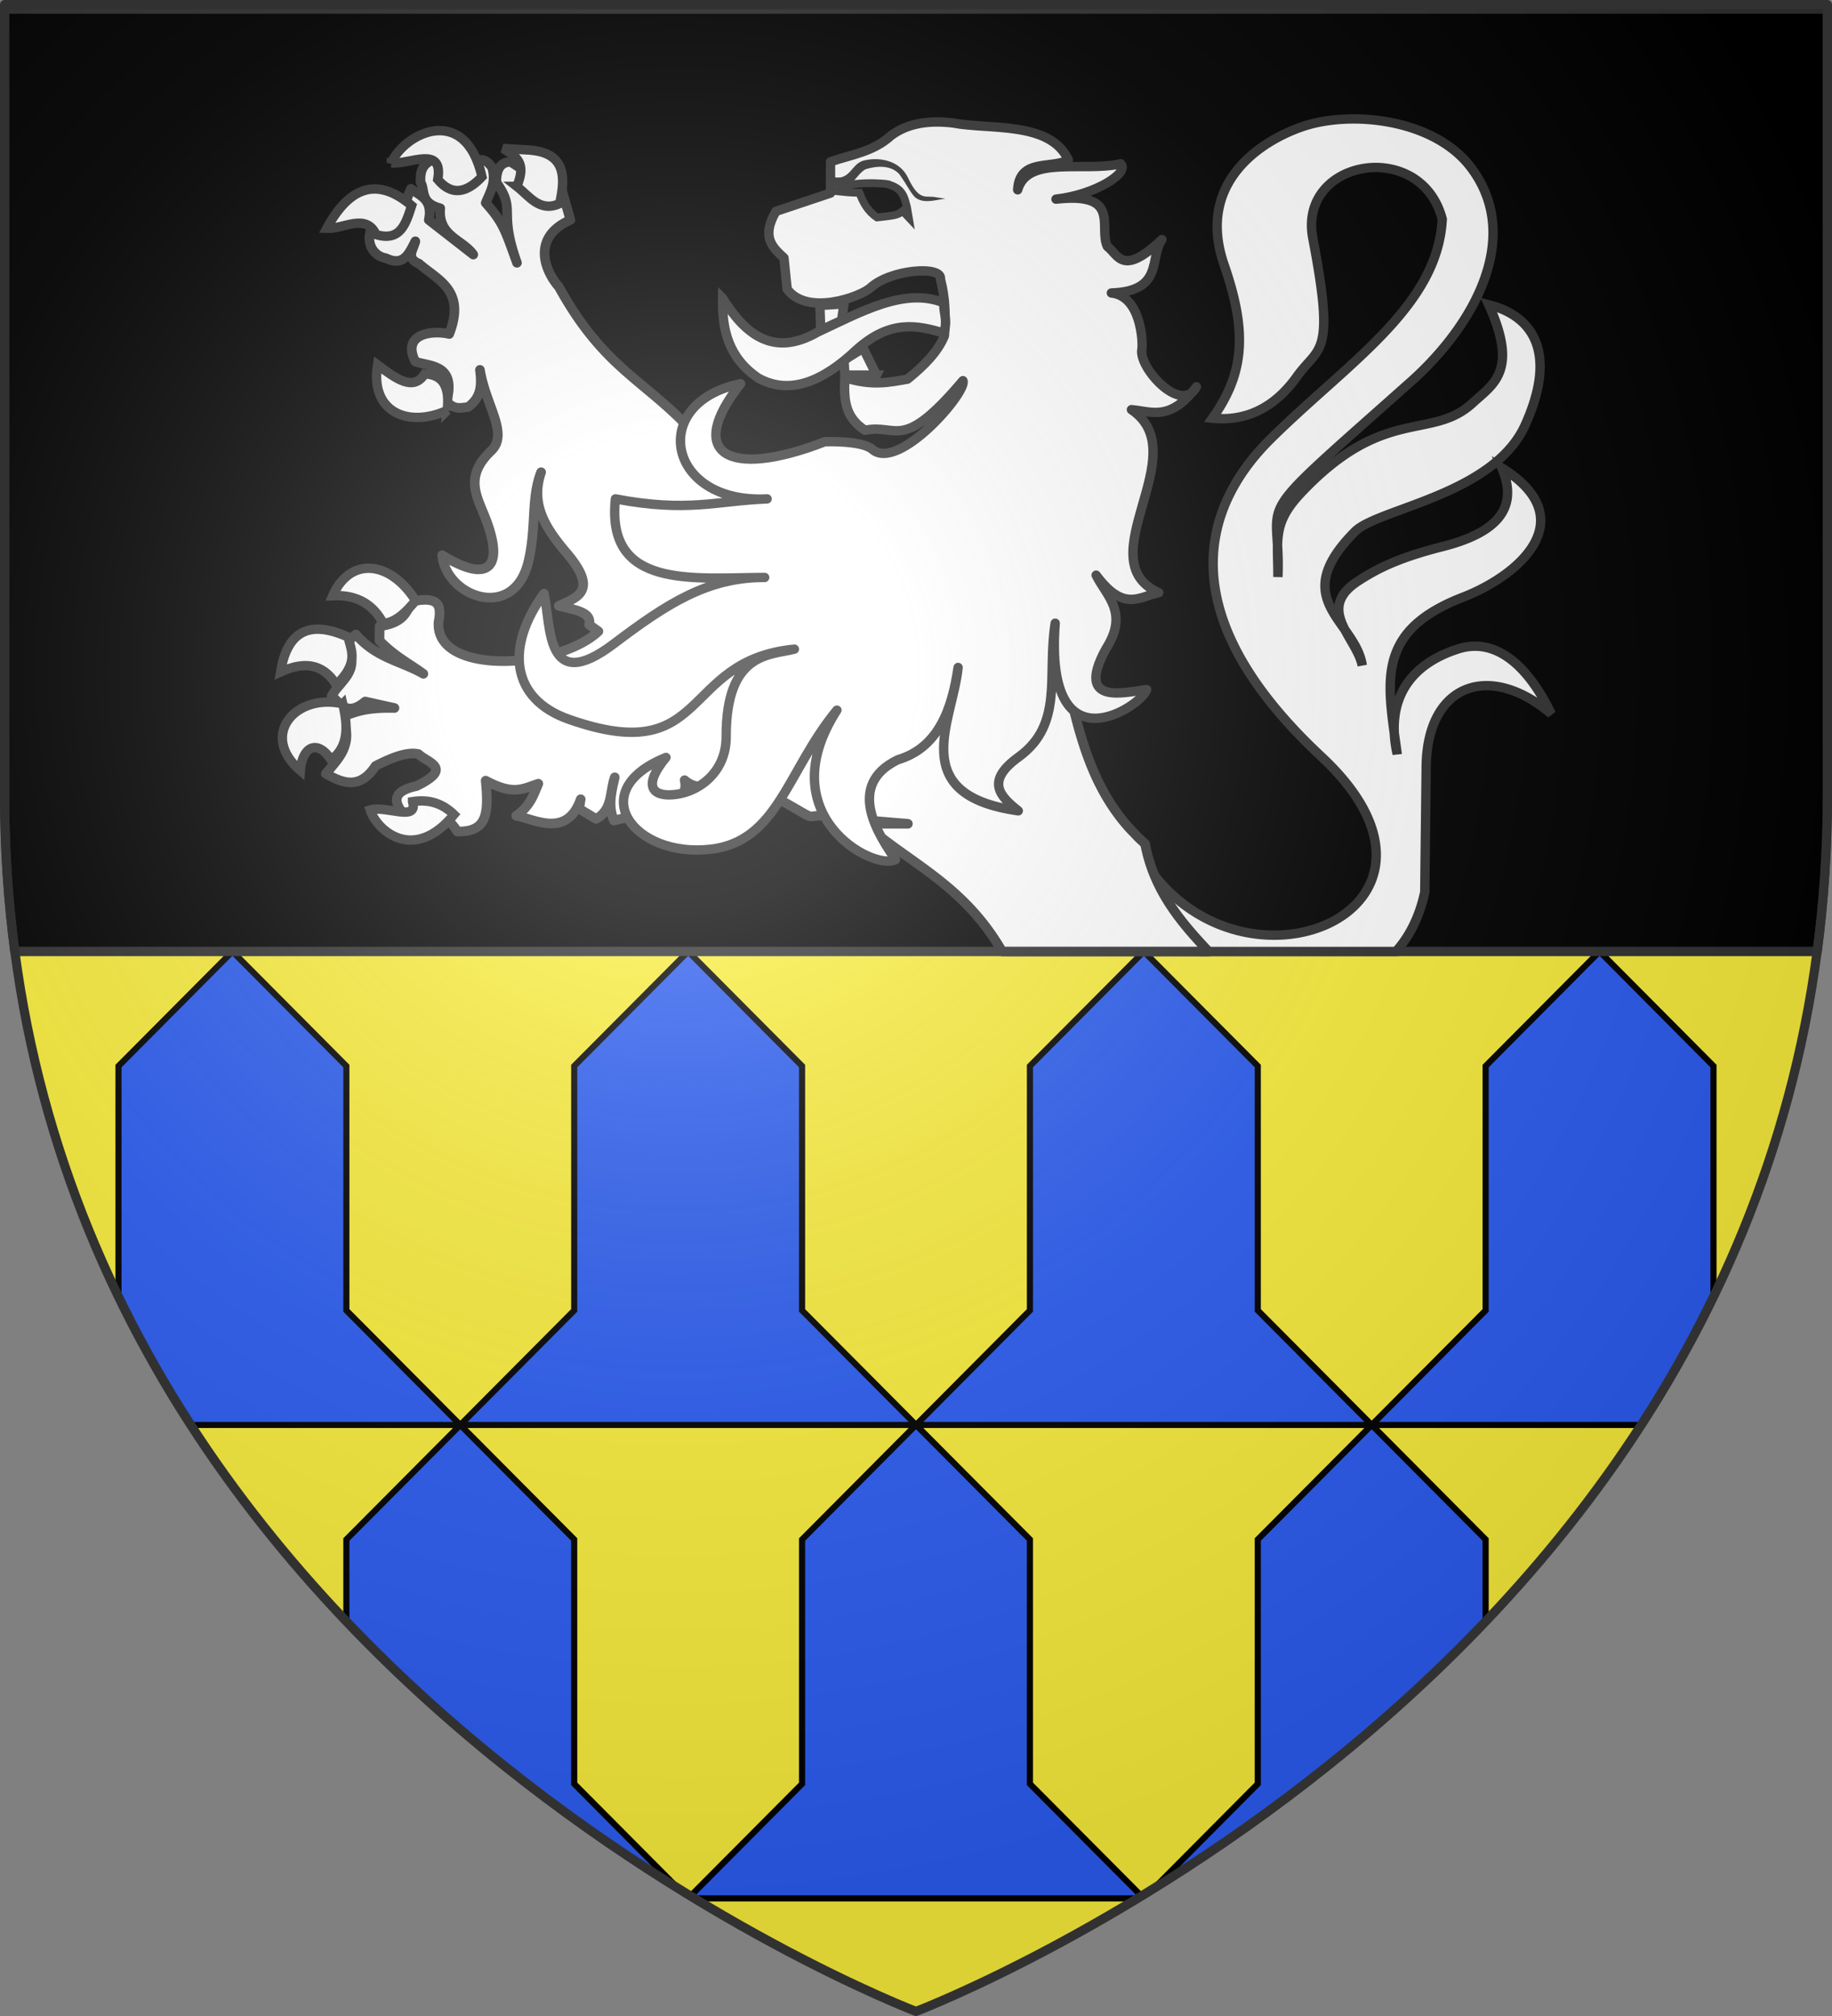 <svg xmlns="http://www.w3.org/2000/svg" xmlns:xlink="http://www.w3.org/1999/xlink" height="660" width="600" version="1.0"><rect width="100%" height="100%" fill="#808080" stroke="none"/><defs><g id="aT"><path id="aS" d="M0 0v1h.5L0 0z" transform="rotate(18 3.157 -.5)"/><use xlink:href="#aS" transform="scale(-1 1)" width="810" height="540"/></g><g id="aQ"><use xlink:href="#aP" transform="rotate(72)" width="810" height="540"/><use xlink:href="#aP" transform="rotate(144)" width="810" height="540"/></g><g id="e"><use xlink:href="#d" transform="rotate(72)" width="810" height="540"/><use xlink:href="#d" transform="rotate(144)" width="810" height="540"/></g><g id="g"><path transform="rotate(18 3.157 -.5)" d="M0 0v1h.5L0 0z" id="f"/><use height="540" width="810" transform="scale(-1 1)" xlink:href="#f"/></g><g id="h"><use height="540" width="810" transform="rotate(72)" xlink:href="#g"/><use height="540" width="810" transform="rotate(144)" xlink:href="#g"/></g><g id="k"><path id="j" d="M0 0v1h.5L0 0z" transform="rotate(18 3.157 -.5)"/><use xlink:href="#j" transform="scale(-1 1)" width="810" height="540"/></g><g id="l"><use xlink:href="#k" transform="rotate(72)" width="810" height="540"/><use xlink:href="#k" transform="rotate(144)" width="810" height="540"/></g><g id="o"><path id="n" d="M0 0v1h.5L0 0z" transform="rotate(18 3.157 -.5)"/><use xlink:href="#n" transform="scale(-1 1)" width="810" height="540"/></g><g id="p"><use xlink:href="#o" transform="rotate(72)" width="810" height="540"/><use xlink:href="#o" transform="rotate(144)" width="810" height="540"/></g><g id="s"><use height="540" width="810" transform="rotate(72)" xlink:href="#r"/><use height="540" width="810" transform="rotate(144)" xlink:href="#r"/></g><g id="v"><path transform="rotate(18 3.157 -.5)" d="M0 0v1h.5L0 0z" id="u"/><use height="540" width="810" transform="scale(-1 1)" xlink:href="#u"/></g><g id="w"><use height="540" width="810" transform="rotate(72)" xlink:href="#v"/><use height="540" width="810" transform="rotate(144)" xlink:href="#v"/></g><g id="B"><path id="A" d="M0 0v1h.5L0 0z" transform="rotate(18 3.157 -.5)"/><use xlink:href="#A" transform="scale(-1 1)" width="810" height="540"/></g><g id="C"><use xlink:href="#B" transform="rotate(72)" width="810" height="540"/><use xlink:href="#B" transform="rotate(144)" width="810" height="540"/></g><g id="F"><use xlink:href="#E" transform="rotate(72)" width="810" height="540"/><use xlink:href="#E" transform="rotate(144)" width="810" height="540"/></g><g id="H"><path transform="rotate(18 3.157 -.5)" d="M0 0v1h.5L0 0z" id="G"/><use height="540" width="810" transform="scale(-1 1)" xlink:href="#G"/></g><g id="I"><use height="540" width="810" transform="rotate(72)" xlink:href="#H"/><use height="540" width="810" transform="rotate(144)" xlink:href="#H"/></g><g id="L"><path transform="rotate(18 3.157 -.5)" d="M0 0v1h.5L0 0z" id="K"/><use height="540" width="810" transform="scale(-1 1)" xlink:href="#K"/></g><g id="M"><use height="540" width="810" transform="rotate(72)" xlink:href="#L"/><use height="540" width="810" transform="rotate(144)" xlink:href="#L"/></g><g id="O"><path d="M0 0v1h.5L0 0z" transform="rotate(18 3.157 -.5)"/><use xlink:href="#N" transform="scale(-1 1)" width="810" height="540"/></g><g id="P"><use xlink:href="#O" transform="rotate(72)" width="810" height="540"/><use xlink:href="#O" transform="rotate(144)" width="810" height="540"/></g><g id="S"><path id="R" d="M0 0v1h.5L0 0z" transform="rotate(18 3.157 -.5)"/><use xlink:href="#R" transform="scale(-1 1)" width="810" height="540"/></g><g id="V"><path d="M0 0v1h.5L0 0z" transform="rotate(18 3.157 -.5)"/><use xlink:href="#U" transform="scale(-1 1)" width="810" height="540"/></g><g id="W"><use xlink:href="#V" transform="rotate(72)" width="810" height="540"/><use xlink:href="#V" transform="rotate(144)" width="810" height="540"/></g><g id="Y"><path d="M0 0v1h.5L0 0z" transform="rotate(18 3.157 -.5)"/><use xlink:href="#X" transform="scale(-1 1)" width="810" height="540"/></g><g id="Z"><use xlink:href="#Y" transform="rotate(72)" width="810" height="540"/><use xlink:href="#Y" transform="rotate(144)" width="810" height="540"/></g><g id="ab"><path transform="rotate(18 3.157 -.5)" d="M0 0v1h.5L0 0z" id="aa"/><use height="540" width="810" transform="scale(-1 1)" xlink:href="#aa"/></g><g id="ac"><use height="540" width="810" transform="rotate(72)" xlink:href="#ab"/><use height="540" width="810" transform="rotate(144)" xlink:href="#ab"/></g><g id="af"><path transform="rotate(18 3.157 -.5)" d="M0 0v1h.5L0 0z" id="ae"/><use height="540" width="810" transform="scale(-1 1)" xlink:href="#ae"/></g><g id="ag"><use height="540" width="810" transform="rotate(72)" xlink:href="#af"/><use height="540" width="810" transform="rotate(144)" xlink:href="#af"/></g><g id="ai"><path transform="rotate(18 3.157 -.5)" d="M0 0v1h.5L0 0z" id="ah"/><use height="540" width="810" transform="scale(-1 1)" xlink:href="#ah"/></g><g id="aj"><use height="540" width="810" transform="rotate(72)" xlink:href="#ai"/><use height="540" width="810" transform="rotate(144)" xlink:href="#ai"/></g><g id="am"><path transform="rotate(18 3.157 -.5)" d="M0 0v1h.5L0 0z" id="al"/><use height="540" width="810" transform="scale(-1 1)" xlink:href="#al"/></g><g id="an"><use height="540" width="810" transform="rotate(72)" xlink:href="#am"/><use height="540" width="810" transform="rotate(144)" xlink:href="#am"/></g><g id="ap"><path id="ao" d="M0 0v1h.5L0 0z" transform="rotate(18 3.157 -.5)"/><use xlink:href="#ao" transform="scale(-1 1)" width="810" height="540"/></g><g id="aq"><use xlink:href="#ap" transform="rotate(72)" width="810" height="540"/><use xlink:href="#ap" transform="rotate(144)" width="810" height="540"/></g><g id="at"><path id="as" d="M0 0v1h.5L0 0z" transform="rotate(18 3.157 -.5)"/><use xlink:href="#as" transform="scale(-1 1)" width="810" height="540"/></g><g id="au"><use xlink:href="#at" transform="rotate(72)" width="810" height="540"/><use xlink:href="#at" transform="rotate(144)" width="810" height="540"/></g><g id="aw"><path transform="rotate(18 3.157 -.5)" d="M0 0v1h.5L0 0z" id="av"/><use height="540" width="810" transform="scale(-1 1)" xlink:href="#av"/></g><g id="ax"><use height="540" width="810" transform="rotate(72)" xlink:href="#aw"/><use height="540" width="810" transform="rotate(144)" xlink:href="#aw"/></g><g id="aA"><path transform="rotate(18 3.157 -.5)" d="M0 0v1h.5L0 0z" id="az"/><use height="540" width="810" transform="scale(-1 1)" xlink:href="#az"/></g><g id="aB"><use height="540" width="810" transform="rotate(72)" xlink:href="#aA"/><use height="540" width="810" transform="rotate(144)" xlink:href="#aA"/></g><g id="aE"><path transform="rotate(18 3.157 -.5)" d="M0 0v1h.5L0 0z" id="aD"/><use height="540" width="810" transform="scale(-1 1)" xlink:href="#aD"/></g><g id="aF"><use height="540" width="810" transform="rotate(72)" xlink:href="#aE"/><use height="540" width="810" transform="rotate(144)" xlink:href="#aE"/></g><g id="aI"><path id="aH" d="M0 0v1h.5L0 0z" transform="rotate(18 3.157 -.5)"/><use xlink:href="#aH" transform="scale(-1 1)" width="810" height="540"/></g><g id="aJ"><use xlink:href="#aI" transform="rotate(72)" width="810" height="540"/><use xlink:href="#aI" transform="rotate(144)" width="810" height="540"/></g><g id="aM"><path id="aL" d="M0 0v1h.5L0 0z" transform="rotate(18 3.157 -.5)"/><use xlink:href="#aL" transform="scale(-1 1)" width="810" height="540"/></g><g id="aN"><use xlink:href="#aM" transform="rotate(72)" width="810" height="540"/><use xlink:href="#aM" transform="rotate(144)" width="810" height="540"/></g><g id="aP"><path id="aO" d="M0 0v1h.5L0 0z" transform="rotate(18 3.157 -.5)"/><use xlink:href="#aO" transform="scale(-1 1)" width="810" height="540"/></g><g id="bl"><use height="540" width="810" transform="rotate(72)" xlink:href="#cu"/><use height="540" width="810" transform="rotate(144)" xlink:href="#cu"/></g><g id="d"><path id="c" d="M0 0v1h.5L0 0z" transform="rotate(18 3.157 -.5)"/><use xlink:href="#c" transform="scale(-1 1)" width="810" height="540"/></g><g id="aW"><path transform="rotate(18 3.157 -.5)" d="M0 0v1h.5L0 0z" id="aV"/><use height="540" width="810" transform="scale(-1 1)" xlink:href="#aV"/></g><g id="bb"><path transform="rotate(18 3.157 -.5)" d="M0 0v1h.5L0 0z" id="ba"/><use height="540" width="810" transform="scale(-1 1)" xlink:href="#ba"/></g><g id="bc"><use height="540" width="810" transform="rotate(72)" xlink:href="#bb"/><use height="540" width="810" transform="rotate(144)" xlink:href="#bb"/></g><g id="be"><path d="M0 0v1h.5L0 0z" transform="rotate(18 3.157 -.5)"/><use xlink:href="#bd" transform="scale(-1 1)" width="810" height="540"/></g><g id="bf"><use xlink:href="#be" transform="rotate(72)" width="810" height="540"/><use xlink:href="#be" transform="rotate(144)" width="810" height="540"/></g><g id="bh"><path transform="rotate(18 3.157 -.5)" d="M0 0v1h.5L0 0z" id="bg"/><use height="540" width="810" transform="scale(-1 1)" xlink:href="#bg"/></g><g id="bi"><use height="540" width="810" transform="rotate(72)" xlink:href="#bh"/><use height="540" width="810" transform="rotate(144)" xlink:href="#bh"/></g><g id="bk"><path id="bj" d="M0 0v1h.5L0 0z" transform="rotate(18 3.157 -.5)"/><use xlink:href="#bj" transform="scale(-1 1)" width="810" height="540"/></g><g id="bm"><path transform="rotate(18 3.157 -.5)" d="M0 0v1h.5L0 0z"/><use height="540" width="810" transform="scale(-1 1)" xlink:href="#j"/></g><g id="bn"><use height="540" width="810" transform="rotate(72)" xlink:href="#bm"/><use height="540" width="810" transform="rotate(144)" xlink:href="#bm"/></g><g id="bp"><path id="bo" d="M0 0v1h.5L0 0z" transform="rotate(18 3.157 -.5)"/><use xlink:href="#bo" transform="scale(-1 1)" width="810" height="540"/></g><g id="bq"><use xlink:href="#bp" transform="rotate(72)" width="810" height="540"/><use xlink:href="#bp" transform="rotate(144)" width="810" height="540"/></g><g id="bs"><path id="br" d="M0 0v1h.5L0 0z" transform="rotate(18 3.157 -.5)"/><use xlink:href="#br" transform="scale(-1 1)" width="810" height="540"/></g><g id="bt"><use xlink:href="#bs" transform="rotate(72)" width="810" height="540"/><use xlink:href="#bs" transform="rotate(144)" width="810" height="540"/></g><g id="bv"><path transform="rotate(18 3.157 -.5)" d="M0 0v1h.5L0 0z" id="bu"/><use height="540" width="810" transform="scale(-1 1)" xlink:href="#bu"/></g><g id="bw"><use height="540" width="810" transform="rotate(72)" xlink:href="#bv"/><use height="540" width="810" transform="rotate(144)" xlink:href="#bv"/></g><g id="by"><path transform="rotate(18 3.157 -.5)" d="M0 0v1h.5L0 0z" id="bx"/><use height="540" width="810" transform="scale(-1 1)" xlink:href="#bx"/></g><g id="bz"><use height="540" width="810" transform="rotate(72)" xlink:href="#by"/><use height="540" width="810" transform="rotate(144)" xlink:href="#by"/></g><g id="bD"><path transform="rotate(18 3.157 -.5)" d="M0 0v1h.5L0 0z" id="bC"/><use height="540" width="810" transform="scale(-1 1)" xlink:href="#bC"/></g><g id="bE"><use height="540" width="810" transform="rotate(72)" xlink:href="#bD"/><use height="540" width="810" transform="rotate(144)" xlink:href="#bD"/></g><g id="bG"><path transform="rotate(18 3.157 -.5)" d="M0 0v1h.5L0 0z" id="bF"/><use height="540" width="810" transform="scale(-1 1)" xlink:href="#bF"/></g><g id="bH"><use height="540" width="810" transform="rotate(72)" xlink:href="#bG"/><use height="540" width="810" transform="rotate(144)" xlink:href="#bG"/></g><g id="bJ"><path transform="rotate(18 3.157 -.5)" d="M0 0v1h.5L0 0z" id="bI"/><use height="540" width="810" transform="scale(-1 1)" xlink:href="#bI"/></g><g id="bK"><use height="540" width="810" transform="rotate(72)" xlink:href="#bJ"/><use height="540" width="810" transform="rotate(144)" xlink:href="#bJ"/></g><g id="bM"><path transform="rotate(18 3.157 -.5)" d="M0 0v1h.5L0 0z" id="bL"/><use height="540" width="810" transform="scale(-1 1)" xlink:href="#bL"/></g><g id="bN"><use height="540" width="810" transform="rotate(72)" xlink:href="#bM"/><use height="540" width="810" transform="rotate(144)" xlink:href="#bM"/></g><g id="y"><path id="N" d="M0 0v1h.5L0 0z" transform="rotate(18 3.157 -.5)"/><use xlink:href="#N" transform="scale(-1 1)" width="810" height="540"/></g><g id="z"><use xlink:href="#y" transform="rotate(72)" width="810" height="540"/><use xlink:href="#y" transform="rotate(144)" width="810" height="540"/></g><g id="E"><path id="bQ" d="M0 0v1h.5L0 0z" transform="rotate(18 3.157 -.5)"/><use xlink:href="#bQ" transform="scale(-1 1)" width="810" height="540"/></g><g id="bR"><use xlink:href="#E" transform="rotate(72)" width="810" height="540"/><use xlink:href="#E" transform="rotate(144)" width="810" height="540"/></g><g id="bT"><path transform="rotate(18 3.157 -.5)" d="M0 0v1h.5L0 0z" id="bS"/><use height="540" width="810" transform="scale(-1 1)" xlink:href="#bS"/></g><g id="aU"><use height="540" width="810" transform="rotate(72)" xlink:href="#bT"/><use height="540" width="810" transform="rotate(144)" xlink:href="#bT"/></g><g id="bU"><path transform="rotate(18 3.157 -.5)" d="M0 0v1h.5L0 0z" id="U"/><use height="540" width="810" transform="scale(-1 1)" xlink:href="#U"/></g><g id="aX"><use height="540" width="810" transform="rotate(72)" xlink:href="#bU"/><use height="540" width="810" transform="rotate(144)" xlink:href="#bU"/></g><g id="r"><path transform="rotate(18 3.157 -.5)" d="M0 0v1h.5L0 0z" id="bW"/><use height="540" width="810" transform="scale(-1 1)" xlink:href="#bW"/></g><g id="bX"><use height="540" width="810" transform="rotate(72)" xlink:href="#r"/><use height="540" width="810" transform="rotate(144)" xlink:href="#r"/></g><g id="aZ"><path transform="rotate(18 3.157 -.5)" d="M0 0v1h.5L0 0z" id="bZ"/><use height="540" width="810" transform="scale(-1 1)" xlink:href="#bZ"/></g><g id="ca"><use height="540" width="810" transform="rotate(72)" xlink:href="#aZ"/><use height="540" width="810" transform="rotate(144)" xlink:href="#aZ"/></g><g id="cc"><path transform="rotate(18 3.157 -.5)" d="M0 0v1h.5L0 0z" id="cb"/><use height="540" width="810" transform="scale(-1 1)" xlink:href="#cb"/></g><g id="cd"><use height="540" width="810" transform="rotate(72)" xlink:href="#cc"/><use height="540" width="810" transform="rotate(144)" xlink:href="#cc"/></g><g id="cf"><path transform="rotate(18 3.157 -.5)" d="M0 0v1h.5L0 0z" id="bd"/><use height="540" width="810" transform="scale(-1 1)" xlink:href="#bd"/></g><g id="cg"><use height="540" width="810" transform="rotate(72)" xlink:href="#cf"/><use height="540" width="810" transform="rotate(144)" xlink:href="#cf"/></g><g id="cj"><path id="ci" d="M0 0v1h.5L0 0z" transform="rotate(18 3.157 -.5)"/><use xlink:href="#ci" transform="scale(-1 1)" width="810" height="540"/></g><g id="T"><use xlink:href="#cj" transform="rotate(72)" width="810" height="540"/><use xlink:href="#cj" transform="rotate(144)" width="810" height="540"/></g><g id="cl"><path transform="rotate(18 3.157 -.5)" d="M0 0v1h.5L0 0z" id="ck"/><use height="540" width="810" transform="scale(-1 1)" xlink:href="#ck"/></g><g id="cm"><use height="540" width="810" transform="rotate(72)" xlink:href="#cl"/><use height="540" width="810" transform="rotate(144)" xlink:href="#cl"/></g><g id="cq"><path id="cp" d="M0 0v1h.5L0 0z" transform="rotate(18 3.157 -.5)"/><use xlink:href="#cp" transform="scale(-1 1)" width="810" height="540"/></g><g id="cs"><path transform="rotate(18 3.157 -.5)" d="M0 0v1h.5L0 0z" id="X"/><use height="540" width="810" transform="scale(-1 1)" xlink:href="#X"/></g><g id="cr"><use height="540" width="810" transform="rotate(72)" xlink:href="#cs"/><use height="540" width="810" transform="rotate(144)" xlink:href="#cs"/></g><g id="cu"><path transform="rotate(18 3.157 -.5)" d="M0 0v1h.5L0 0z" id="ct"/><use height="540" width="810" transform="scale(-1 1)" xlink:href="#ct"/></g><path d="M2.922 27.672c0-5.951 2.317-9.843 5.579-11.012 1.448-.519 3.307-.273 5.018 1.447 2.119 2.129 2.736 7.993-3.483 9.121.658-.956.619-3.081-.714-3.787-.99-.524-2.113-.253-2.676.123-.824.552-1.729 2.106-1.679 4.108H2.922z" id="aG"/><path id="b" d="M2.922 27.672c0-5.951 2.317-9.843 5.579-11.012 1.448-.519 3.307-.273 5.018 1.447 2.119 2.129 2.736 7.993-3.483 9.121.658-.956.619-3.081-.714-3.787-.99-.524-2.113-.253-2.676.123-.824.552-1.729 2.106-1.679 4.108H2.922z"/><path id="t" d="M2.922 27.672c0-5.951 2.317-9.843 5.579-11.012 1.448-.519 3.307-.273 5.018 1.447 2.119 2.129 2.736 7.993-3.483 9.121.658-.956.619-3.081-.714-3.787-.99-.524-2.113-.253-2.676.123-.824.552-1.729 2.106-1.679 4.108H2.922z"/><path d="M2.922 27.672c0-5.951 2.317-9.843 5.579-11.012 1.448-.519 3.307-.273 5.018 1.447 2.119 2.129 2.736 7.993-3.483 9.121.658-.956.619-3.081-.714-3.787-.99-.524-2.113-.253-2.676.123-.824.552-1.729 2.106-1.679 4.108H2.922z" id="aK"/><path d="M2.922 27.672c0-5.951 2.317-9.843 5.579-11.012 1.448-.519 3.307-.273 5.018 1.447 2.119 2.129 2.736 7.993-3.483 9.121.658-.956.619-3.081-.714-3.787-.99-.524-2.113-.253-2.676.123-.824.552-1.729 2.106-1.679 4.108H2.922z" id="m"/><path id="J" d="M2.922 27.672c0-5.951 2.317-9.843 5.579-11.012 1.448-.519 3.307-.273 5.018 1.447 2.119 2.129 2.736 7.993-3.483 9.121.658-.956.619-3.081-.714-3.787-.99-.524-2.113-.253-2.676.123-.824.552-1.729 2.106-1.679 4.108H2.922z"/><path d="M2.922 27.672c0-5.951 2.317-9.843 5.579-11.012 1.448-.519 3.307-.273 5.018 1.447 2.119 2.129 2.736 7.993-3.483 9.121.658-.956.619-3.081-.714-3.787-.99-.524-2.113-.253-2.676.123-.824.552-1.729 2.106-1.679 4.108H2.922z" id="ar"/><path d="M2.922 27.672c0-5.951 2.317-9.843 5.579-11.012 1.448-.519 3.307-.273 5.018 1.447 2.119 2.129 2.736 7.993-3.483 9.121.658-.956.619-3.081-.714-3.787-.99-.524-2.113-.253-2.676.123-.824.552-1.729 2.106-1.679 4.108H2.922z" id="bV"/><path d="m-267.374-6.853-4.849 23.83-4.848-23.83v-44.741h-25.213v14.546h-9.698v-14.546h-14.546v-9.697h14.546v-14.546h9.698v14.546h25.213v-25.213h-14.546v-9.698h14.546v-14.546h9.697v14.546h14.546v9.698h-14.546v25.213h25.213v-14.546h9.698v14.546h14.546v9.697h-14.546v14.546h-9.698v-14.546h-25.213v44.741z" id="i" style="fill:#fcef3c;fill-opacity:1;stroke:#000;stroke-width:3.807;stroke-miterlimit:4;stroke-dasharray:none;stroke-opacity:1;display:inline"/><path d="M2.922 27.672c0-5.951 2.317-9.843 5.579-11.012 1.448-.519 3.307-.273 5.018 1.447 2.119 2.129 2.736 7.993-3.483 9.121.658-.956.619-3.081-.714-3.787-.99-.524-2.113-.253-2.676.123-.824.552-1.729 2.106-1.679 4.108H2.922z" id="aR"/><path id="bY" d="M2.922 27.672c0-5.951 2.317-9.843 5.579-11.012 1.448-.519 3.307-.273 5.018 1.447 2.119 2.129 2.736 7.993-3.483 9.121.658-.956.619-3.081-.714-3.787-.99-.524-2.113-.253-2.676.123-.824.552-1.729 2.106-1.679 4.108H2.922z"/><path id="x" d="M0 0v1h.5L0 0z" transform="rotate(18 3.157 -.5)"/><path d="M2.922 27.672c0-5.951 2.317-9.843 5.579-11.012 1.448-.519 3.307-.273 5.018 1.447 2.119 2.129 2.736 7.993-3.483 9.121.658-.956.619-3.081-.714-3.787-.99-.524-2.113-.253-2.676.123-.824.552-1.729 2.106-1.679 4.108H2.922z" id="bA"/><path id="bB" d="M2.922 27.672c0-5.951 2.317-9.843 5.579-11.012 1.448-.519 3.307-.273 5.018 1.447 2.119 2.129 2.736 7.993-3.483 9.121.658-.956.619-3.081-.714-3.787-.99-.524-2.113-.253-2.676.123-.824.552-1.729 2.106-1.679 4.108H2.922z"/><path id="ad" d="M2.922 27.672c0-5.951 2.317-9.843 5.579-11.012 1.448-.519 3.307-.273 5.018 1.447 2.119 2.129 2.736 7.993-3.483 9.121.658-.956.619-3.081-.714-3.787-.99-.524-2.113-.253-2.676.123-.824.552-1.729 2.106-1.679 4.108H2.922z"/><path id="ce" d="M2.922 27.672c0-5.951 2.317-9.843 5.579-11.012 1.448-.519 3.307-.273 5.018 1.447 2.119 2.129 2.736 7.993-3.483 9.121.658-.956.619-3.081-.714-3.787-.99-.524-2.113-.253-2.676.123-.824.552-1.729 2.106-1.679 4.108H2.922z"/><path transform="rotate(18 3.157 -.5)" d="M0 0v1h.5L0 0z" id="aY"/><path d="M2.922 27.672c0-5.951 2.317-9.843 5.579-11.012 1.448-.519 3.307-.273 5.018 1.447 2.119 2.129 2.736 7.993-3.483 9.121.658-.956.619-3.081-.714-3.787-.99-.524-2.113-.253-2.676.123-.824.552-1.729 2.106-1.679 4.108H2.922z" id="cv"/><path style="fill:#fcef3c;fill-opacity:1;stroke:#000;stroke-width:3.807;stroke-miterlimit:4;stroke-dasharray:none;stroke-opacity:1;display:inline" id="ch" d="m-267.374-6.853-4.849 23.83-4.848-23.83v-44.741h-25.213v14.546h-9.698v-14.546h-14.546v-9.697h14.546v-14.546h9.698v14.546h25.213v-25.213h-14.546v-9.698h14.546v-14.546h9.697v14.546h14.546v9.698h-14.546v25.213h25.213v-14.546h9.698v14.546h14.546v9.697h-14.546v14.546h-9.698v-14.546h-25.213v44.741z"/><path id="ay" d="M2.922 27.672c0-5.951 2.317-9.843 5.579-11.012 1.448-.519 3.307-.273 5.018 1.447 2.119 2.129 2.736 7.993-3.483 9.121.658-.956.619-3.081-.714-3.787-.99-.524-2.113-.253-2.676.123-.824.552-1.729 2.106-1.679 4.108H2.922z"/><path transform="rotate(18 3.157 -.5)" d="M0 0v1h.5L0 0z" id="q"/><path d="M2.922 27.672c0-5.951 2.317-9.843 5.579-11.012 1.448-.519 3.307-.273 5.018 1.447 2.119 2.129 2.736 7.993-3.483 9.121.658-.956.619-3.081-.714-3.787-.99-.524-2.113-.253-2.676.123-.824.552-1.729 2.106-1.679 4.108H2.922z" id="Q"/><path id="aC" d="M2.922 27.672c0-5.951 2.317-9.843 5.579-11.012 1.448-.519 3.307-.273 5.018 1.447 2.119 2.129 2.736 7.993-3.483 9.121.658-.956.619-3.081-.714-3.787-.99-.524-2.113-.253-2.676.123-.824.552-1.729 2.106-1.679 4.108H2.922z"/><path d="M2.922 27.672c0-5.951 2.317-9.843 5.579-11.012 1.448-.519 3.307-.273 5.018 1.447 2.119 2.129 2.736 7.993-3.483 9.121.658-.956.619-3.081-.714-3.787-.99-.524-2.113-.253-2.676.123-.824.552-1.729 2.106-1.679 4.108H2.922z" id="cn"/><path d="M2.922 27.672c0-5.951 2.317-9.843 5.579-11.012 1.448-.519 3.307-.273 5.018 1.447 2.119 2.129 2.736 7.993-3.483 9.121.658-.956.619-3.081-.714-3.787-.99-.524-2.113-.253-2.676.123-.824.552-1.729 2.106-1.679 4.108H2.922z" id="co"/><path id="D" d="M0 0v1h.5L0 0z" transform="rotate(18 3.157 -.5)"/><path d="M2.922 27.672c0-5.951 2.317-9.843 5.579-11.012 1.448-.519 3.307-.273 5.018 1.447 2.119 2.129 2.736 7.993-3.483 9.121.658-.956.619-3.081-.714-3.787-.99-.524-2.113-.253-2.676.123-.824.552-1.729 2.106-1.679 4.108H2.922z" id="bO"/><path id="bP" d="M2.922 27.672c0-5.951 2.317-9.843 5.579-11.012 1.448-.519 3.307-.273 5.018 1.447 2.119 2.129 2.736 7.993-3.483 9.121.658-.956.619-3.081-.714-3.787-.99-.524-2.113-.253-2.676.123-.824.552-1.729 2.106-1.679 4.108H2.922z"/><path id="ak" d="M2.922 27.672c0-5.951 2.317-9.843 5.579-11.012 1.448-.519 3.307-.273 5.018 1.447 2.119 2.129 2.736 7.993-3.483 9.121.658-.956.619-3.081-.714-3.787-.99-.524-2.113-.253-2.676.123-.824.552-1.729 2.106-1.679 4.108H2.922z"/><radialGradient xlink:href="#a" id="cw" gradientUnits="userSpaceOnUse" gradientTransform="matrix(1.353 0 0 1.349 -77.63 -85.747)" cx="221.445" cy="226.331" fx="221.445" fy="226.331" r="300"/><linearGradient id="a"><stop style="stop-color:white;stop-opacity:.314" offset="0"/><stop offset=".19" style="stop-color:white;stop-opacity:.251"/><stop style="stop-color:#6b6b6b;stop-opacity:.125" offset=".6"/><stop style="stop-color:black;stop-opacity:.125" offset="1"/></linearGradient></defs><g style="display:inline"><path d="M300 658.5S598.5 545.145 598.5 260V1.5H1.5V260C1.5 545.145 300 658.5 300 658.5z" style="fill:#fcef3c;fill-opacity:1;fill-rule:evenodd;stroke:none;stroke-width:3;stroke-linecap:round;stroke-linejoin:round;stroke-opacity:1"/><path style="fill:#000;fill-opacity:1;fill-rule:evenodd;stroke:#313131;stroke-width:3;stroke-linecap:round;stroke-linejoin:round;stroke-opacity:1" d="M1.5 3v257c0 17.833 1.155 34.997 3.344 51.5h590.312c2.19-16.503 3.344-33.667 3.344-51.5V3H1.5z"/><path d="M76.125 311.5h149.25-149.25zm149.25 0h149.25-149.25zm0 0L188.062 349v80l-37.312 37.5H300L262.687 429v-80l-37.312-37.5zM300 466.5h149.25L411.937 429v-80l-37.312-37.5-37.313 37.5v80L300 466.5zm0 0L262.687 504v80l-36.562 36.75c.418.255.834.498 1.25.75h145.25c.416-.252.832-.495 1.25-.75L337.312 584v-80L300 466.5zm74.625-155h149.25-149.25zm149.25 0zm0 0L486.562 349v80l-37.312 37.5h88.344c8.529-13.195 16.466-27.136 23.593-41.843V349l-37.312-37.5zm-74.625 155L411.937 504v80l-34.187 34.375c33.203-20.543 72.565-49.364 108.813-87.437V504l-37.313-37.5zm-298.5 0L113.437 504v26.938c36.248 38.073 75.61 66.894 108.813 87.437L188.062 584v-80l-37.312-37.5zm0 0L113.437 429v-80l-37.312-37.5L38.813 349v75.657c7.127 14.707 15.064 28.648 23.593 41.843h88.344zm-74.625-155z" style="fill:#2b5df2;fill-opacity:1;stroke:#000;stroke-width:2;stroke-linecap:butt;stroke-linejoin:miter;stroke-miterlimit:4;stroke-opacity:1"/><path style="opacity:1;fill:#313131;fill-opacity:1;stroke:none;stroke-width:3;stroke-linecap:butt;stroke-linejoin:miter;stroke-miterlimit:4;stroke-dasharray:none;stroke-opacity:1" d="M4.469 310v3H595.53v-3H4.47z"/><path d="M-95.745 281.381v-4.679h0z" transform="translate(1765.693 961.2)" style="opacity:.615;fill:#fcef3c;fill-opacity:.991;fill-rule:evenodd;stroke:#000;stroke-width:2.5;stroke-linecap:round;stroke-linejoin:round;stroke-miterlimit:4;stroke-dasharray:none;stroke-dashoffset:0;stroke-opacity:1"/><path d="M-95.745 281.381v-4.679h0z" style="opacity:.615;fill:#fcef3c;fill-opacity:.991;fill-rule:evenodd;stroke:#000;stroke-width:2.5;stroke-linecap:round;stroke-linejoin:round;stroke-miterlimit:4;stroke-dasharray:none;stroke-dashoffset:0;stroke-opacity:1" transform="matrix(.81 0 0 .81 1155.529 3327.914)"/><path d="M-95.745 281.381v-4.679h0z" transform="translate(4084.261 2970.152)" style="opacity:.615;fill:#fcef3c;fill-opacity:.991;fill-rule:evenodd;stroke:#000;stroke-width:2.5;stroke-linecap:round;stroke-linejoin:round;stroke-miterlimit:4;stroke-dasharray:none;stroke-dashoffset:0;stroke-opacity:1"/><path d="M-95.745 281.381v-4.679h0z" style="opacity:.615;fill:#fcef3c;fill-opacity:.991;fill-rule:evenodd;stroke:#000;stroke-width:2.5;stroke-linecap:round;stroke-linejoin:round;stroke-miterlimit:4;stroke-dasharray:none;stroke-dashoffset:0;stroke-opacity:1" transform="matrix(.81 0 0 .81 3474.098 5336.866)"/><path style="opacity:.615;fill:#fcef3c;fill-opacity:.991;fill-rule:evenodd;stroke:#000;stroke-width:2.5;stroke-linecap:round;stroke-linejoin:round;stroke-miterlimit:4;stroke-dasharray:none;stroke-dashoffset:0;stroke-opacity:1" transform="translate(4084.261 2270.152)" d="M-95.745 281.381v-4.679h0z"/><path transform="matrix(.81 0 0 .81 3474.098 4636.866)" style="opacity:.615;fill:#fcef3c;fill-opacity:.991;fill-rule:evenodd;stroke:#000;stroke-width:2.5;stroke-linecap:round;stroke-linejoin:round;stroke-miterlimit:4;stroke-dasharray:none;stroke-dashoffset:0;stroke-opacity:1" d="M-95.745 281.381v-4.679h0z"/></g><g style="display:inline"><path style="fill:#fff;fill-opacity:1;stroke:#313131;stroke-width:3.07;stroke-miterlimit:4;stroke-dasharray:none;stroke-opacity:1" d="M443.875 38.938c-6.363-.06-12.388.847-17.25 2.5-13.536 4.6-35.025 18.262-25.719 45.218 7.315 21.189 7.112 34.959-3.812 50.25 8.635.915 19.027-1.532 27.625-13.594 7.26-10.184 12.73-6.324 5.25-45.25-5.005-26.047 35.457-32.973 42.375-6.312-1.463 28.666-30.878 46.899-56.188 71.938-15.753 15.584-39.849 51.343 16.656 104.062 53.87 50.26-27.923 84.444-59.062 32.563L358.969 297.5l34.719 14h63.5c5.407-5.948 8.166-13.382 9.437-19.438l.469-41.156c.31-26.885 20.557-34.431 40.969-17.187-8.207-16.987-18.908-24.954-30.47-21.281-13.386 4.252-21.703 13.344-20.937 27.687.306 2.19.622 4.4.938 6.719a40.944 40.944 0 0 1-.938-6.719c-2.765-19.822-3.744-34.458 22.438-44.594 19.02-7.363 39.297-25.843 12.781-42.344 5.906 13.838-2.632 21.518-19.531 25.782-14.696 3.708-21.765 7.478-27.625 11.312-8.073 5.283-6.956 10.607-4.219 15.938 2.534 3.579 4.996 7.24 5.656 11.656-.798-3.88-3.66-7.768-5.656-11.656-6.006-8.483-12.468-16.407 3.281-32.219 7.483-7.513 45.347-11.914 55.719-34.844 10.214-22.58 3.56-35.452-11.906-39.375 9.861 21.735 1.37 26.02-5.25 32.125-13.54 12.486-28.966.619-56.188 29.406-6.37 6.737-7.615 11.337-7.75 17.282.168 2.777.305 5.952.125 10.312.02-4.065-.192-7.35-.125-10.312-.931-15.435-2.805-12.32 43.469-53.469 21.411-19.04 36.749-47.686 20-70.125-8.373-11.217-24-15.933-38-16.063z"/><path style="fill:#fff;fill-opacity:1;stroke:#313131;stroke-width:3.15;stroke-linecap:round;stroke-linejoin:round;stroke-miterlimit:4;stroke-dasharray:none;stroke-opacity:1" d="M143.344 51.844c-5.177 1.2-5.8 4.367-5.594 7.875 1.576 2.527-.32 6.682 6.438 8.468-.799 9.166 7.381 10.22 10.812 15.157L140.437 72c1.394-6.745-2.824-7.856-5.843-10.188-2.385 4.48-1.723 12.654-10.531 9.282-5.87 6.48-2.421 12.696 2.343 13.437 5.814 2.836 7.583-1.58 9.625-5.531-.52 2.562-3.305 5.466 1.188 7.313 6.253 5.477 15.452 8.704 9.906 23.03-5.86-1.367-15.639.063-11.094 9.032 4.576 1.668 13.574.674 10.219 13.156 2.903 2.854 4.795 1.842 6.969 1.781 4.698-3.31 4.494-7.748 3.969-12.218 1.974 11.914 9.54 20.909 3.656 26.5-8.744 8.309-4.758 14.735-2.031 21.594 6.49 16.326 1.632 22.182-14 12.562 1.22 13.616 23.538 21.986 28.25 2.063 2.679-11.33.772-20.645 4.156-29.22-3.662 10.753 1.692 18.571 8.437 26.532 10.597 12.506 3.157 14.501-2.625 17.219 4.854 1.27 10.979 1.923 9.906 6.156l3.063 2.188c-13.226 12.381-53.515 14.634-52.375-3 1.056-5.573.126-8.549-8.531-6.813-2.104 3.15-2.294 6.907-10.75 8.156l-.063 4.688c4.893 5.064 9.578 7.35 14.375 10.875-7.388-4.224-15.436-5.125-22.094-12.875l-3.5 2.937c5.664 8.746-1.615 12.044-4.437 17.188 2.899 2.384 4.944 6.865 11 1.812l9.563 2.125c-9.863-.22-13.018 1.45-17.094 2.875 3.888 9.206-1.289 13.649-5.375 18.656 5.561 3.075 11.059 5.313 16.281-2.562 5.27-2.702 10.3-4.723 14.063-3.875 3.057 2.865 11.528 4.53-.657 10.469-8.265 1.747-7.615 5.455-3.562 9.906 6.966-1.47 13.257-1.374 16.906 4.969 9.435.146 10.45-5.132 9.313-16.656 9.104 4.832 11.961 2.742 17.25 1-1.558 3.648-2.642 7.333-7.25 10.5 5.888 1.043 16.58 7.48 21.125-5.407l-.5 3.094 5.53 3.344c5.51-3.052 4.438-8.951 6.126-13.625-1.019 4.57-2.325 9.104-.281 14.156l20.093-4.813c2.958-3.308 3.7-5.928 3.063-8.406 2.69 2.33 6.605 3.37 12.469-.5l12.968 3.719c26.643 14.482 5.37 5.368 31.656 9.719l16.032 1.344h-11.719l1.031 2.937c14.488 11.505 30.03 18.84 41.563 38.875h67.594c-9.252-9.81-17.939-20.1-20.782-35.25a59.464 59.464 0 0 1-2.219-2.063c-.402-.39-.737-.79-1.125-1.187-.517-.534-1.039-1.05-1.53-1.594-.066-.072-.155-.146-.22-.219-.421-.467-.815-.93-1.218-1.406-.025-.03-.07-.064-.094-.094-17.802-21.084-17.492-49.437-26.281-74.125l-106.938-43.75c-19.852-27.23-34.932-26.303-52.375-57.906-4.365-4.9-9.318-16.088 3.781-21.906l-2.906-10.188c-4.187-1.507-8.375 2.101-12.562-6.156L167.28 53c-3.052-.005-4.78 2.055-4.719 6.719 6.722 9.397.482 8.849 6.75 26.312-3.85-10.605-4.415-13.075-10.218-19.594 1.382-3.54 3.586-6.677 2.031-11.687-2.473-3.374-3.752-2.027-5.531-2.625-6.2 6.772-9.053 2.705-12.25-.281z"/><path style="fill:#fff;fill-opacity:1;stroke:#313131;stroke-width:2.339;stroke-miterlimit:4;stroke-dasharray:none;stroke-opacity:1" d="M135.022 173.315c-2.415-4.665-6.426-7.244-12.626-6.96 4.356-9.847 14.382-8.744 20.69 1.241-2.323 2.767-4.735 5.32-8.064 5.719zM109.366 185.392c1.541-9.333 6.416-13.416 16.872-8.706.744 3.39 2.769 6.353-2.952 11.89-3.493-5.59-8.371-5.709-13.92-3.184zM124.896 193.337c1.312 5.574 1.517 10.703-2.897 13.968-3.693-5.504-7.289-2.894-7.694 2.69-10.272-8.78-1.267-19.355 10.59-16.658zM142.317 217.74c4.536-.695 7.766.747 10.354 3.242-10.052 12.208-19.247 3.997-20.926-1.151 3.88-1.206 12.073 3.1 10.572-2.09zM150.964 120.123c-9.783 4.44-19.286.413-17.382-11.353 4.65 3.48 8.98 6.712 11.769 2.237 4.026.172 6.404 2.537 5.613 9.116zM133.22 76.26c-2.505-5.456-8.097-1.377-12.313-1.548 5.85-10.875 12.921-12.69 21.185-5.676-1.44 4.426-2.735 9.046-8.872 7.224zM137.022 58.37c4.532.468 13.102-4.543 11.588 4.13 3.429 4.096 7.134 3.467 11.045-.689-4.29-18.663-19.582-10.67-22.633-3.44zM168.346 64.22c2.513-5.927-.07-7.404-3.44-9.461l5.613.344c9.816.328 10.165 6.277 8.51 13.417-4.971 2.25-7.519-1.831-10.683-4.3zM258.133 111.318l-3.325-6.713-4.78 2.962.208 3.75h7.897zM244.001 93.944l6.027-.395-.623 4.146-5.196 2.37-.208-6.121z" transform="translate(-51.608 -23.246) scale(1.312)"/><path style="fill:#fff;fill-opacity:1;stroke:#313131;stroke-width:2.339;stroke-linecap:round;stroke-linejoin:round;stroke-miterlimit:4;stroke-dasharray:none;stroke-opacity:1" d="M274.095 87.398c.574-3.5-12.436-2.482-17.428 2.094-2.507 2.297-15.814 7.137-20.834.38l-.802-7.802c-2.845-2.61-5.731-5.19-2.003-11.61l13.622-4.566V58.09c4.904-1.736 10.595-2.42 15.025-6.47 3.622-2.763 8.599-4.024 15.425-3.236 9.163 1.783 24.398-.558 28.937 9.247-4.331 2.293-12.261-.446-12.661 7.45 2.49-8.678 16.504-4.359 25.712-6.5 2.328 2.219-6.21 7.713-16.146 8.834 16.443-1.84 10.527 6.995 12.82 11.8 2.844 2.192 3.72 7.59 13.623-1.714-3.184 4.486.543 12.9-12.62 13.322 7.58.8 7.888 12.631 7.612 14.083-.867 4.54 9.892 16.41 13.622 9.325-6.542 8.72-11.207 6.147-16.227 5.71 16.3 11.015-11.278 37.52 6.811 45.673-4.85.963-8.676 4.935-15.625-4.377 2.634 5.334 8.253 9.334 2.404 18.46-7.882 14.42 5.282 10.634 10.216 10.087-1.049 3.985-25.593 20.638-22.837-16.557-2.09 13.066 2.197 25.069-9.014 33.304-8.559 6.117-4.744 9.884-.2 13.512-28.257-3.992-16.317-22.439-15.025-35.778-1.52 10.404-4.92 20.032-15.024 23.027-13.208 6.358-4.727 18.906-.601 24.93-5.42 2.886-31.514-11.028-14.624-37.3-12.403 14.973-14.66 32.806-31.586 34.713-19.186 2.163-31.669-14.642-11.083-22.914-5.717 6.927-3.51 9.599 1.402 9.325 6.637-.37 13.639-5.583 13.622-14.463-.04-21.236 10.936-20.331 17.028-21.886-28.715 2.795-20.947 29.927-56.292 17.509-14.527-5.105-15.89-18.125-6.21-31.401 1.81 8.033.22 25.565 17.429 12.56 13.096-9.896 23.342-16.62 37.66-16.557-17.931.078-39.67 3.01-37.26-19.602 18.047 3.416 25.138.493 37.862 0-25.06 1.307-29.754-24.04-6.611-28.736-13.794 17.332-3.434 23.964 21.034 14.463 0 0 9.243-.345 11.82 1.903 6.54 5.708 23.903-14.453 22.636-17.127-15.315 18.121-16.219 10.67-24.44 12.37-4.5-2.964-5.429-6.693-5.008-13.132 6.625 2.146 11.076 1.192 15.625.38 4.209-3.399 7.666-6.942 9.216-10.847.341-4.694.25-9.388-1.002-14.083h0z" transform="translate(-51.608 -23.246) scale(1.312)"/><path d="M219.71 92.126c-.145 7.707 1.382 14.846 8.937 19.94 7.92 4.357 16.187.712 24.315-6.91 8.59-7.839 15.456-6.263 21.981-4.32 1.074-3.625-.244-5.098.049-7.525-9.754-4-20.68 2.208-31.492 7.246-10.824 6.24-17.918 1.012-23.79-8.43z" style="fill:#fff;fill-opacity:1;stroke:#313131;stroke-width:2.339;stroke-miterlimit:4;stroke-dasharray:none;stroke-opacity:1" transform="translate(-51.608 -23.246) scale(1.312)"/><path d="M248.141 65.41c1.496-2.716 13.288-1.99 13.2-1.588 3.52 1.087 3.784 3.394 4.4 5.568l.44 2.583-1.496-1.588c-1.232 1.12-2.992 1.153-4.576 1.388l-1.848.2c-2.376-1.597-3.52-3.829-4.4-6.161-2.552 0-3.96-.234-5.72-.401z" style="fill:#000;fill-opacity:1;stroke:#313131;stroke-width:1.949;stroke-opacity:1" transform="translate(-51.608 -23.246) scale(1.312)"/><path d="M254.613 57.87c-2.454.96-2.822 3.493-5.384 4.112-1.104.124-2.104-.094-2.104-.094l-.43 2.197s1.27.284 2.76.116c3.019.03 3.703-3.012 5.95-4.252 2.798-.866 6.27-1.089 8.415 1.215 2.148 2.955 3.088 5.442 4.562 6.211 2.15 1.121 4.645.17 6.968-.075l-2.3-.341c-2.529-.613-4.158 1.264-7.043-4.867-2.191-4.654-7.758-5.266-11.394-4.223z" style="fill:#313131;fill-opacity:1;stroke:none;stroke-opacity:1;display:inline" transform="translate(-51.608 -23.246) scale(1.312)"/></g><path d="M300 658.5S598.5 545.452 598.5 260V1.5H1.5V260C1.5 545.452 300 658.5 300 658.5z" style="opacity:1;fill:url(#cw);fill-opacity:1;fill-rule:evenodd;stroke:none;stroke-width:1px;stroke-linecap:butt;stroke-linejoin:miter;stroke-opacity:1"/><path style="fill:none;fill-opacity:1;fill-rule:evenodd;stroke:#313131;stroke-width:3;stroke-linecap:round;stroke-linejoin:round;stroke-opacity:1;display:inline" d="M300 658.5S598.5 545.145 598.5 260V1.5H1.5V260C1.5 545.145 300 658.5 300 658.5z"/></svg>